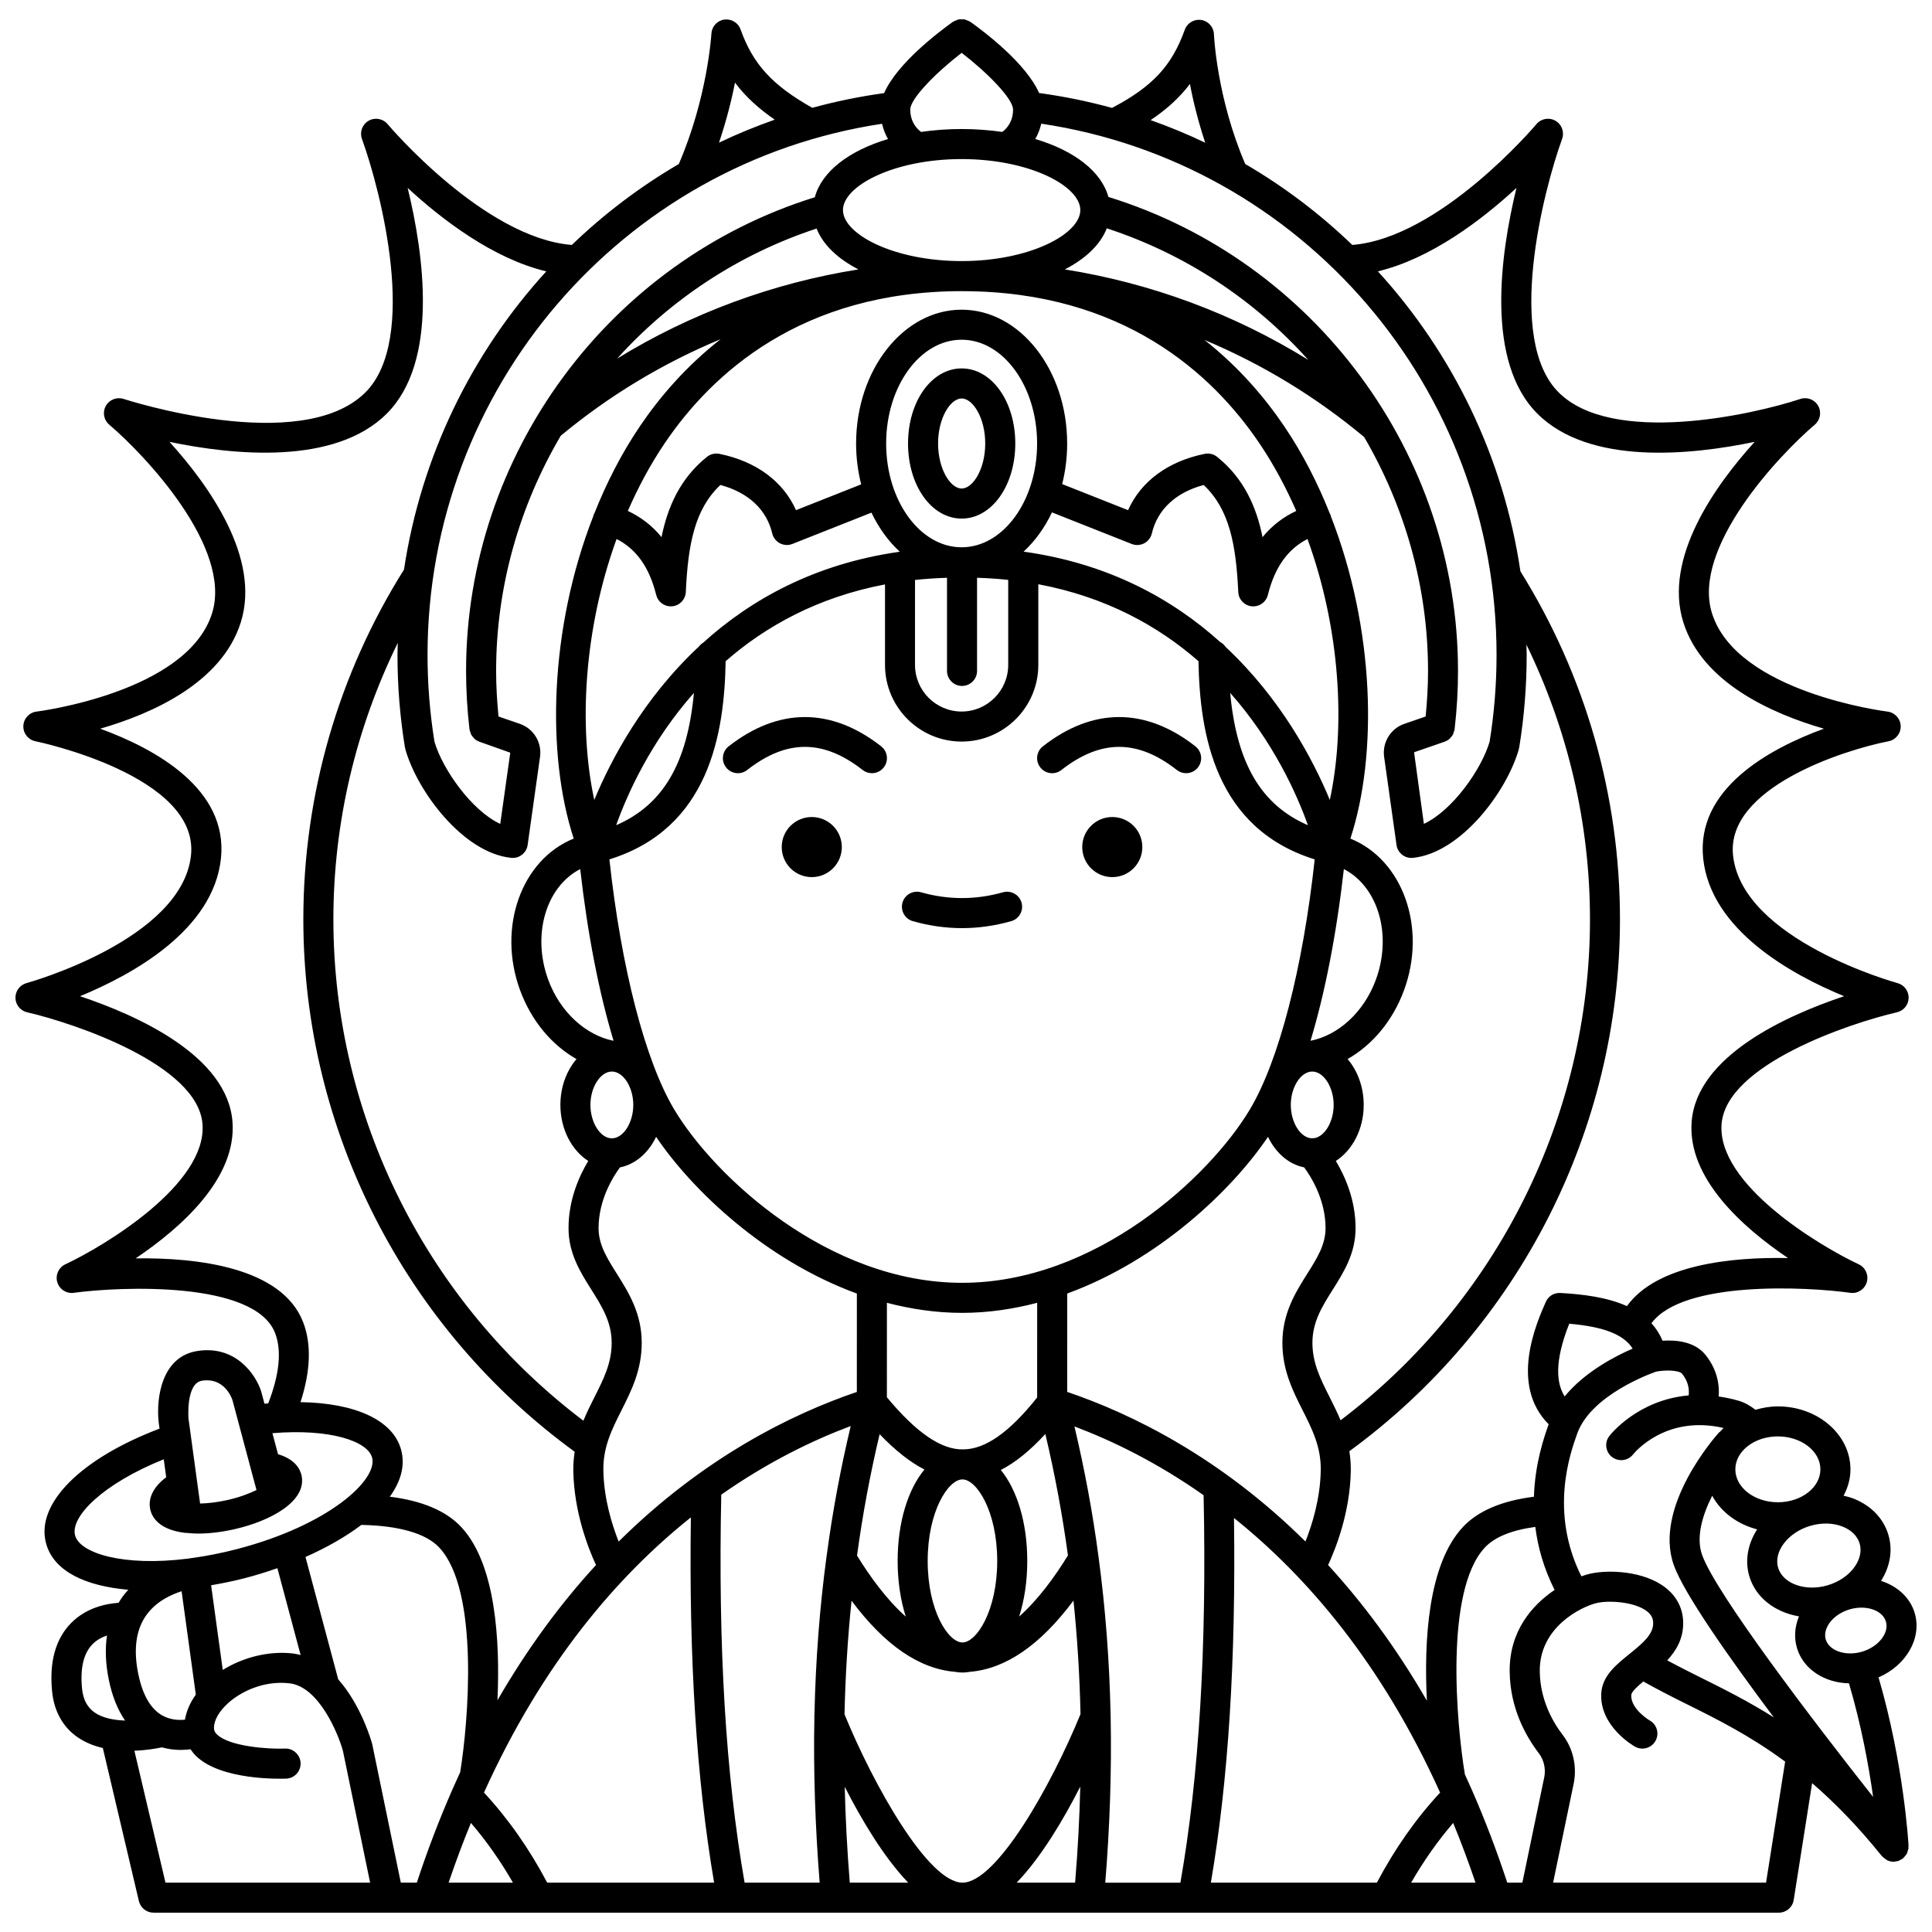 <?xml version="1.0" encoding="UTF-8"?>
<!-- Uploaded to: ICON Repo, www.svgrepo.com, Generator: ICON Repo Mixer Tools -->
<svg width="800px" height="800px" version="1.1" viewBox="144 144 512 512" xmlns="http://www.w3.org/2000/svg">
 <defs>
  <clipPath id="a">
   <path d="m148.09 149h503.81v502h-503.81z"/>
  </clipPath>
 </defs>
 <path d="m385.92 388.12c4.316 1.223 8.699 1.844 13.027 1.844 4.332 0 8.711-0.621 13.027-1.844 2.113-0.598 3.344-2.801 2.742-4.914-0.598-2.117-2.816-3.336-4.914-2.742-7.215 2.043-14.508 2.043-21.723 0-2.098-0.598-4.32 0.625-4.914 2.742-0.594 2.113 0.633 4.316 2.754 4.914z"/>
 <path d="m342.01 348.06c10.438-8.172 20.164-8.172 30.605 0 0.73 0.57 1.594 0.844 2.449 0.844 1.184 0 2.352-0.527 3.137-1.527 1.359-1.73 1.051-4.234-0.68-5.59-13.219-10.344-27.195-10.344-40.418 0-1.73 1.355-2.039 3.859-0.68 5.59 1.352 1.73 3.856 2.043 5.586 0.684z"/>
 <path d="m425.28 348.06c10.438-8.172 20.164-8.172 30.605 0 0.73 0.57 1.594 0.844 2.449 0.844 1.184 0 2.352-0.527 3.137-1.527 1.359-1.73 1.051-4.234-0.68-5.59-13.219-10.344-27.195-10.344-40.418 0-1.73 1.355-2.039 3.859-0.68 5.59 1.352 1.73 3.856 2.043 5.586 0.684z"/>
 <path d="m398.85 281.43c7.973 0 14.211-8.742 14.211-19.898s-6.238-19.898-14.211-19.898-14.211 8.742-14.211 19.898c-0.004 11.156 6.238 19.898 14.211 19.898zm0-31.832c2.949 0 6.246 5.106 6.246 11.934s-3.297 11.934-6.246 11.934c-2.949 0-6.246-5.106-6.246-11.934-0.004-6.828 3.293-11.934 6.246-11.934z"/>
 <g clip-path="url(#a)">
  <path d="m641.83 588.52c7.32-3.152 11.57-10.387 9.582-17.062-1.238-4.152-4.648-7.137-8.914-8.508 2.422-3.863 3.152-8.156 1.945-12.195-1.277-4.305-4.5-7.688-9.059-9.535-0.902-0.367-1.855-0.625-2.816-0.848 1.141-2.129 1.82-4.481 1.82-6.977 0-9.203-8.629-16.688-19.234-16.688-2.086 0-4.062 0.363-5.945 0.898-1.48-1.152-2.953-1.957-4.461-2.394-1.836-0.539-3.574-0.871-5.273-1.125 0.242-3.269-0.469-7.242-3.496-11.02-2.863-3.562-7.773-4-11.379-3.762-0.758-1.777-1.75-3.316-2.953-4.629 8.352-11.359 41.133-9.684 52.695-8.066 1.938 0.289 3.809-0.914 4.367-2.812 0.566-1.887-0.344-3.902-2.121-4.738-10.527-4.934-37.574-21.227-36.355-37.164 1.207-15.766 33.965-26.738 46.488-29.633 1.781-0.41 3.055-1.98 3.086-3.809 0.031-1.824-1.18-3.441-2.938-3.918-0.414-0.113-41.199-11.406-43.594-33.855-1.902-17.836 29.105-27.875 41.207-30.238 1.918-0.375 3.289-2.094 3.219-4.055-0.07-1.961-1.562-3.57-3.504-3.809-0.398-0.047-39.895-5.019-46.504-26.047-5.457-17.359 17.82-41.977 27.25-49.992 1.449-1.234 1.828-3.324 0.891-4.984-0.934-1.66-2.91-2.43-4.723-1.828-13.016 4.312-49.91 12.395-64.07-1.75-14.094-14.078-4.109-53.254 0.93-67.164 0.656-1.82-0.082-3.848-1.762-4.809-1.676-0.969-3.801-0.582-5.043 0.898-0.258 0.312-25.484 30.145-48.797 32.012-8.539-8.219-18.055-15.438-28.375-21.457-7.562-17.543-8.281-34.207-8.289-34.379-0.07-1.906-1.484-3.496-3.371-3.789-1.855-0.281-3.715 0.793-4.356 2.594-3.422 9.559-8.586 15.109-19.289 20.715-6.277-1.727-12.73-3.047-19.324-3.949-3.43-7.824-14.41-16.156-18.211-18.863-0.039-0.027-0.082-0.027-0.125-0.055-0.238-0.16-0.5-0.238-0.766-0.344-0.227-0.086-0.438-0.207-0.672-0.25s-0.469-0.016-0.707-0.016c-0.27-0.004-0.539-0.031-0.805 0.02-0.215 0.039-0.41 0.156-0.621 0.234-0.277 0.105-0.559 0.191-0.809 0.359-0.039 0.023-0.082 0.027-0.121 0.051-3.801 2.707-14.816 11.059-18.23 18.891-6.496 0.898-12.855 2.199-19.039 3.898-10.621-5.996-15.711-11.566-19.008-20.781-0.637-1.785-2.445-2.863-4.324-2.602-1.875 0.273-3.297 1.832-3.402 3.727-0.008 0.172-1.004 16.895-8.637 34.551-10.312 6.019-19.82 13.23-28.355 21.445-23.277-1.855-48.555-31.703-48.812-32.012-1.242-1.48-3.363-1.863-5.047-0.898-1.672 0.965-2.414 2.992-1.758 4.809 5.047 13.902 15.039 53.062 0.93 67.164-17.031 17.023-63.598 1.898-64.074 1.75-1.805-0.59-3.785 0.172-4.723 1.832s-0.559 3.75 0.895 4.981c9.434 8.008 32.715 32.602 27.25 49.992-6.594 20.98-46.105 25.996-46.508 26.047-1.941 0.234-3.43 1.852-3.5 3.812s1.293 3.676 3.223 4.051c0.434 0.082 43.461 9.047 41.203 30.238-2.394 22.398-43.184 33.742-43.594 33.855-1.75 0.484-2.961 2.098-2.926 3.926 0.035 1.824 1.301 3.391 3.082 3.801 12.523 2.898 45.281 13.867 46.488 29.633 1.215 15.906-25.832 32.223-36.355 37.164-1.781 0.836-2.684 2.848-2.125 4.734s2.406 3.086 4.359 2.816c12.133-1.656 47.965-3.262 53.352 10.645 1.805 4.656 1.176 10.934-1.812 18.66-0.332 0.027-0.656 0.059-0.992 0.09l-0.875-3.273c-1.414-4.43-6.766-12.355-17.012-10.688-9.402 1.539-10.828 12.457-10.168 18.789l0.242 1.773c-20.809 7.887-32.828 19.84-30.102 30.281 1.992 7.629 10.672 11.453 21.824 12.418-0.52 0.566-1.023 1.16-1.496 1.801-0.395 0.535-0.738 1.094-1.074 1.656-3.176 0.215-8.477 1.211-12.555 5.332-4.148 4.191-5.852 10.316-5.062 18.203 0.523 5.184 2.828 9.344 6.672 12.035 2.062 1.441 4.394 2.356 6.769 2.91l9.555 40.562c0.422 1.801 2.031 3.07 3.879 3.07h430.73c1.961 0 3.629-1.426 3.934-3.359l4.879-30.961c5.902 5.086 12.039 11.324 18.434 19.27 0.016 0.02 0.055 0.066 0.066 0.082 0.051 0.062 0.133 0.086 0.188 0.148 0.27 0.293 0.586 0.527 0.934 0.73 0.105 0.059 0.18 0.176 0.285 0.223 0.031 0.016 0.066 0.012 0.098 0.023 0.488 0.215 1.02 0.352 1.586 0.352h0.008c0.074 0 0.145 0 0.219-0.008 0.117-0.008 0.207-0.066 0.316-0.082 0.254-0.035 0.512-0.043 0.762-0.129 0.086-0.031 0.16-0.098 0.242-0.137 0.184-0.078 0.34-0.18 0.504-0.277 0.148-0.086 0.305-0.137 0.445-0.246 0.004 0 0.004-0.004 0.004-0.008h0.004c0.082-0.066 0.125-0.168 0.199-0.242 0.195-0.188 0.355-0.391 0.508-0.613 0.086-0.129 0.223-0.223 0.293-0.359 0.047-0.09 0.051-0.195 0.09-0.289 0.098-0.223 0.156-0.453 0.211-0.691 0.035-0.16 0.129-0.305 0.145-0.469 0.012-0.117-0.027-0.23-0.027-0.352 0.004-0.105 0.047-0.195 0.043-0.301-0.035-0.926-1.289-21.859-7.953-44.66zm-44.078-48.141c2.297 4.289 6.625 7.543 11.914 8.922-2.441 3.773-3.332 8.211-2.074 12.434 1.699 5.703 6.883 9.559 13.16 10.621-1.141 2.734-1.348 5.676-0.535 8.395 1.684 5.648 7.328 9.211 13.777 9.348 3.301 11.156 5.269 22.016 6.402 30.109-16.215-20.535-41.602-53.871-45.301-64.082-1.699-4.684 0.031-10.543 2.656-15.746zm46.035 33.352c0.902 3.039-1.984 6.691-6.305 7.977-4.309 1.281-8.723-0.188-9.637-3.227-0.539-1.797 0.352-3.449 0.918-4.277 1.168-1.676 3.125-3.027 5.379-3.695 1.062-0.32 2.129-0.465 3.148-0.465 3.133 0 5.809 1.398 6.496 3.688zm-6.969-20.703c0.578 1.934 0.125 4.109-1.27 6.125-1.59 2.289-4.141 4.051-7.18 4.957-5.867 1.754-11.871-0.383-13.148-4.644-1.266-4.262 2.606-9.336 8.457-11.082 3.047-0.91 6.144-0.832 8.719 0.215 2.269 0.922 3.84 2.488 4.422 4.43zm-10.395-19.641c0 4.809-5.059 8.727-11.27 8.727s-11.27-3.914-11.27-8.727 5.059-8.723 11.27-8.723c6.215 0 11.27 3.914 11.27 8.723zm-36.652-25.336c1.73 2.156 1.922 4.258 1.742 5.746-13.371 1.156-20.641 10.262-21.023 10.762-1.344 1.73-1.02 4.211 0.703 5.559 0.73 0.57 1.586 0.84 2.445 0.84 1.18 0 2.348-0.523 3.137-1.512 0.355-0.449 8.629-10.566 23.988-7.016-0.328 0.324-0.645 0.648-0.945 0.992-0.086 0.082-0.203 0.121-0.281 0.211-0.723 0.797-17.547 19.723-11.934 35.215 2.719 7.5 14.492 24.277 26.477 40.277-6.934-4.371-13.512-7.648-19.758-10.746-2.941-1.461-5.75-2.894-8.492-4.359 2.367-2.562 4.227-5.691 4.234-9.828 0.004-3.762-1.598-7.019-4.637-9.41-5.754-4.527-15.309-4.879-20.266-3.68-0.598 0.145-1.312 0.371-2.078 0.641-8.508-17.035-3-32.527-1.109-37.816 3.606-10.094 19.055-15.781 20.918-16.434 2.539-0.504 6.141-0.359 6.879 0.559zm-37.957 100.59c1.324 1.734 1.852 4.043 1.453 6.223l-5.824 28.051h-4.004c-2.887-8.762-6.035-16.945-9.398-24.617-0.012-0.031-0.027-0.062-0.043-0.094-0.59-1.344-1.188-2.668-1.789-3.977-2.223-13.305-5.414-48.66 5.289-60.113 2.609-2.793 7.117-4.613 13.375-5.473 0.648 5.234 2.184 10.879 5.113 16.711-5.981 4.019-12.039 10.945-11.906 21.672 0.113 9.668 4.273 17.094 7.734 21.617zm-86.922 34.277c4.637-27.18 6.644-58.922 6.125-96.633 19.324 15.465 39.156 38.516 54.625 72.773-6.367 6.848-11.988 14.844-16.754 23.859zm-175.88 0c-4.766-9.016-10.391-17.016-16.754-23.859 15.52-34.375 35.438-57.465 54.828-72.934-0.527 37.621 1.496 69.426 6.16 96.793zm-38.793 0-7.602-36.812c-0.164-0.602-2.879-10.184-8.988-17.066l-8.672-32.426c5.555-2.461 10.641-5.34 14.805-8.5 9.992 0.199 17.137 2.25 20.641 5.996 10.707 11.457 7.699 46.395 5.551 59.539-0.691 1.496-1.375 3.019-2.051 4.555-0.016 0.031-0.031 0.062-0.043 0.094-3.359 7.668-6.516 15.855-9.398 24.617h-4.242zm-63.18-44.285c-3.113-1.734-5.273-5.469-6.41-11.094-1.328-6.531-0.574-11.793 2.242-15.641 2.562-3.504 6.398-5.293 9.254-6.203l3.766 27.398c-1.527 2.129-2.492 4.371-2.879 6.641-1.633 0.164-3.863 0.066-5.973-1.102zm15.992-12.078-3.086-22.445c3.004-0.52 6.004-1.117 8.953-1.887 2.898-0.758 5.785-1.645 8.613-2.641l6.156 23.012c-0.684-0.172-1.379-0.336-2.106-0.414-6.277-0.695-13.027 0.965-18.531 4.375zm65.766 40.543c4.078 4.738 7.801 10.027 11.137 15.82h-17.051c1.867-5.508 3.844-10.773 5.914-15.82zm108.95-450.29c0.363 1.512 0.898 2.867 1.582 4.039-10.371 3.086-17.574 8.641-19.398 15.426-54.531 16.941-92.418 68.199-92.418 125.52 0 5.113 0.301 10.25 0.883 15.273v0.008c0.008 0.062 0.008 0.129 0.016 0.191 0.031 0.277 0.156 0.52 0.242 0.777 0.062 0.188 0.082 0.379 0.172 0.555 0.188 0.367 0.441 0.676 0.727 0.965 0.062 0.066 0.098 0.152 0.168 0.215 0.375 0.336 0.812 0.586 1.289 0.762 0.02 0.008 0.035 0.027 0.055 0.031l8.16 2.898-2.656 18.875c-7.59-3.516-15.324-14.52-17.434-21.797-1.215-7.531-1.836-15.254-1.836-22.965 0-70.602 51.504-130.38 120.45-140.78zm42.203-0.031c69.062 10.305 120.65 70.102 120.65 140.8 0 7.707-0.621 15.43-1.836 22.965-2.109 7.269-9.832 18.266-17.422 21.789l-2.602-18.973 8.09-2.793c0.02-0.008 0.035-0.023 0.055-0.031 0.477-0.176 0.914-0.426 1.289-0.762 0.07-0.062 0.109-0.152 0.176-0.219 0.277-0.285 0.539-0.594 0.723-0.957 0.086-0.176 0.113-0.371 0.172-0.559 0.086-0.254 0.207-0.492 0.242-0.773 0.008-0.062 0.008-0.129 0.016-0.191v-0.012c0.582-5.023 0.883-10.156 0.883-15.27 0-57.434-37.988-108.72-92.652-125.6-1.855-6.754-9.047-12.281-19.379-15.355 0.695-1.176 1.23-2.543 1.594-4.066zm6.867 336.09 0.008-26.07c24.25-8.855 43.676-27.398 53.207-41.531 2.023 4.25 5.484 7.293 9.582 8.098 1.73 2.344 5.668 8.488 5.668 16.105 0 4.391-2.242 7.953-4.84 12.074-3.09 4.91-6.598 10.477-6.598 18.312 0 7.246 2.738 12.688 5.391 17.945 2.516 4.988 4.891 9.703 4.773 15.902-0.137 7.5-2.285 14.383-4.051 18.816-22.617-22.414-46.086-33.859-63.141-39.652zm-120.67-67.199c-3.027 0-5.68-4.133-5.68-8.848s2.652-8.848 5.68-8.848c3.027 0 5.68 4.133 5.68 8.848-0.004 4.715-2.66 8.848-5.68 8.848zm1.25-158.83c5.215 2.641 8.688 7.5 10.504 14.832 0.441 1.793 2.055 3.023 3.863 3.023 0.133 0 0.262-0.004 0.398-0.02 1.969-0.195 3.492-1.805 3.582-3.777 0.586-12.695 2.375-21.992 9.168-28.375 7.391 1.992 12.238 6.5 13.734 12.84 0.266 1.121 1.012 2.078 2.035 2.617 1.031 0.535 2.242 0.598 3.309 0.172l20.949-8.293c1.938 4.055 4.492 7.574 7.508 10.352-0.039 0-0.07 0.02-0.113 0.023-22.543 3.207-39.465 12.738-52.02 24.113-0.422 0.262-0.781 0.586-1.082 0.98-14.746 13.758-23.281 29.914-27.746 40.668-4.203-19.398-2.769-45.277 5.91-69.156zm53.004-82.27c1.695 4.281 5.598 8 11.09 10.828-22.66 3.606-44.41 11.641-63.949 23.637 14.078-15.605 32.156-27.656 52.859-34.465zm76.91-0.059c20.941 6.848 39.215 19.039 53.383 34.863-19.684-12.188-41.621-20.336-64.5-23.973 5.516-2.848 9.434-6.586 11.117-10.891zm-38.406 16.648c0.09 0 0.184 0.004 0.273 0.008 42.438 0.078 66.141 21.93 78.547 40.27 3.832 5.664 7.055 11.719 9.793 17.965-3.508 1.645-6.5 3.953-8.93 6.949-1.602-7.926-4.891-15.543-12.039-21.277-0.914-0.742-2.117-1.027-3.277-0.801-9.742 1.969-16.926 7.309-20.32 14.93l-17.465-6.914c0.852-3.391 1.32-7.004 1.32-10.75 0-19.559-12.543-35.465-27.965-35.465s-27.969 15.91-27.969 35.465c0 3.773 0.477 7.41 1.344 10.828l-17.27 6.836c-3.391-7.621-10.57-12.961-20.32-14.93-1.16-0.23-2.359 0.062-3.277 0.801-7.156 5.742-10.441 13.355-12.039 21.277-2.434-3-5.422-5.305-8.93-6.949 2.734-6.246 5.957-12.305 9.793-17.965 12.422-18.371 36.172-40.262 78.73-40.277zm92.848 224.51c-3.027 0-5.68-4.133-5.68-8.848s2.652-8.848 5.68-8.848 5.68 4.133 5.68 8.848-2.652 8.848-5.68 8.848zm-0.453-25.848c3.84-12.695 6.879-28.234 8.836-45.5 9.035 4.652 12.879 17.359 8.469 29.352-3.172 8.617-9.988 14.703-17.305 16.148zm5.113-63.828c-4.453-10.727-12.957-26.84-27.637-40.57-0.371-0.539-0.836-0.98-1.418-1.281-12.562-11.316-29.48-20.777-51.984-23.934-0.035 0-0.066-0.02-0.105-0.02 3.019-2.793 5.574-6.328 7.512-10.398l21.125 8.367c1.07 0.426 2.281 0.363 3.309-0.172 1.023-0.539 1.766-1.492 2.035-2.617 1.496-6.344 6.344-10.855 13.734-12.84 6.785 6.383 8.574 15.68 9.168 28.375 0.09 1.977 1.617 3.582 3.582 3.777 0.133 0.012 0.262 0.02 0.398 0.02 1.809 0 3.418-1.234 3.863-3.023 1.816-7.328 5.289-12.188 10.504-14.832 8.688 23.871 10.113 49.75 5.914 69.148zm-5.801 6.699c-12.402-5.367-18.879-16.379-20.602-35.066 11.469 12.949 17.672 26.867 20.602 35.066zm-104.12-64.996c2.731-0.297 5.566-0.477 8.473-0.578v24.684c0 2.199 1.781 3.981 3.981 3.981 2.203 0 3.981-1.785 3.981-3.981v-24.684c2.832 0.094 5.594 0.27 8.258 0.559v22.539c0 6.809-5.539 12.348-12.348 12.348-6.809 0-12.352-5.539-12.352-12.348l0.004-22.52zm-7.656-36.16c0-15.168 8.977-27.504 20.004-27.504 11.031 0 20 12.34 20 27.504s-8.977 27.504-20 27.504c-11.027 0-20.004-12.336-20.004-27.504zm-50.945 66.09c-1.723 18.688-8.199 29.695-20.602 35.066 2.926-8.199 9.133-22.117 20.602-35.066zm-21.293 92.199c-7.289-1.445-14.133-7.535-17.305-16.156-4.406-11.988-0.566-24.703 8.469-29.352 1.953 17.27 4.996 32.809 8.836 45.508zm-1.098-48.078c26.445-8.227 30.465-33.305 30.801-52.52 10.512-9.195 24.309-16.938 42.234-20.348v21.336c0 11.199 9.109 20.312 20.316 20.312 11.195 0 20.312-9.113 20.312-20.312v-21.383c18.031 3.387 31.895 11.164 42.445 20.395 0.336 19.211 4.356 44.289 30.801 52.52-3.129 28.828-9.504 53.484-17.23 66.363-10.637 17.727-40.734 45.852-76.227 45.852s-65.59-28.125-76.227-45.852c-7.727-12.879-14.098-37.531-17.227-66.363zm93.449 120.18c6.856 0 13.512-0.992 19.91-2.668l-0.008 25.09c-7.277 9.156-13.664 13.691-19.488 13.754-5.887 0.207-12.574-4.477-20.332-13.809l0.008-25.035c6.394 1.672 13.055 2.668 19.91 2.668zm-21.84 32.152c4.098 4.273 8.027 7.398 11.879 9.359-4.356 5.258-7.106 13.965-7.106 24.234 0 5.457 0.785 10.461 2.156 14.758-5.035-4.484-9.441-10.52-12.918-16.184 1.477-10.91 3.492-21.68 5.988-32.168zm12.734 33.586c0-13.188 5.457-21.602 9.211-21.602 3.754 0 9.215 8.414 9.215 21.602s-5.461 21.605-9.215 21.605c-3.758 0-9.211-8.414-9.211-21.605zm19.383-24.109c3.867-1.961 7.769-5.156 11.801-9.527 2.492 10.527 4.508 21.305 5.988 32.172-3.484 5.672-7.891 11.723-12.938 16.215 1.379-4.293 2.156-9.297 2.156-14.75 0-10.188-2.711-18.84-7.008-24.109zm87.117-19.34c-2.434-4.836-4.539-9.008-4.539-14.363 0-5.535 2.609-9.68 5.375-14.066 2.977-4.731 6.059-9.625 6.059-16.316 0-7.547-2.828-13.801-5.227-17.805 4.363-2.809 7.383-8.375 7.383-14.848 0-4.789-1.656-9.094-4.273-12.156 6.519-3.695 11.957-10.082 14.961-18.246 6.09-16.559-0.289-34.539-14.219-40.18 7.254-22.133 6.492-55.637-5.211-85.508-0.016-0.066 0.004-0.137-0.016-0.203-0.047-0.16-0.156-0.273-0.219-0.422-3.219-8.086-7.195-15.906-12.086-23.137-5.125-7.574-12.02-15.691-21.113-22.863 15.215 6.375 29.488 15.027 42.309 25.734 10.75 18.445 16.914 39.688 16.914 61.961 0 4.043-0.242 8.086-0.633 12.086l-5.644 1.945c-3.644 1.25-5.894 4.93-5.359 8.746l3.285 23.359c0.277 1.984 1.977 3.43 3.938 3.43 0.133 0 0.266-0.004 0.406-0.02 12.742-1.285 24.938-17.648 28.074-28.812 0.02-0.066 0-0.137 0.016-0.203 0.02-0.082 0.066-0.148 0.082-0.23 1.309-8.039 1.977-16.285 1.977-24.512 0-0.918-0.047-1.832-0.062-2.746 10.992 22.582 16.84 47.406 16.84 72.812 0 52.141-24.645 101.32-66.094 132.74-0.926-2.195-1.945-4.231-2.922-6.176zm-66.051-314.54c0 6.379-13.449 13.516-31.449 13.516-18.004 0-31.453-7.137-31.453-13.516s13.449-13.516 31.453-13.516c18 0.004 31.449 7.137 31.449 13.516zm-178.98 142.42c0.012 0.082 0.062 0.148 0.082 0.23 0.016 0.066-0.004 0.137 0.016 0.203 3.133 11.168 15.332 27.531 28.074 28.812 0.137 0.012 0.27 0.02 0.406 0.02 1.965 0 3.66-1.445 3.938-3.43l3.285-23.359c0.539-3.816-1.715-7.488-5.356-8.746l-5.648-1.945c-0.391-3.996-0.633-8.043-0.633-12.086 0-22.41 6.242-43.793 17.129-62.32 12.84-10.656 27.137-19.262 42.367-25.582-9.227 7.219-16.219 15.422-21.391 23.07-4.891 7.227-8.871 15.047-12.086 23.137-0.062 0.148-0.176 0.262-0.223 0.426-0.02 0.066 0 0.137-0.016 0.203-11.703 29.871-12.473 63.371-5.215 85.504-13.926 5.637-20.309 23.625-14.219 40.18 3.004 8.168 8.434 14.559 14.953 18.254-2.617 3.066-4.266 7.363-4.266 12.152 0 6.473 3.019 12.043 7.383 14.848-2.402 4-5.227 10.258-5.227 17.805 0 6.691 3.082 11.582 6.059 16.316 2.762 4.387 5.375 8.535 5.375 14.066 0 5.356-2.102 9.527-4.539 14.363-0.996 1.977-2.039 4.055-2.953 6.293-41.555-31.418-66.258-80.641-66.258-132.86 0-25.582 5.922-50.562 17.062-73.262-0.023 1.066-0.074 2.125-0.074 3.203-0.004 8.219 0.664 16.465 1.973 24.5zm52.586 191.61c-0.113-6.195 2.258-10.91 4.773-15.898 2.648-5.262 5.391-10.699 5.391-17.945 0-7.832-3.508-13.398-6.598-18.312-2.594-4.121-4.84-7.68-4.84-12.074 0-7.617 3.934-13.762 5.668-16.105 4.098-0.809 7.559-3.852 9.582-8.098 9.527 14.129 28.957 32.676 53.203 41.531l-0.008 26.078c-17.059 5.793-40.512 17.246-63.121 39.645-1.766-4.438-3.918-11.32-4.051-18.82zm31.242 6.398c12.41-8.703 24.289-14.434 34.309-18.188-2.656 11.117-4.797 22.539-6.336 34.082-0.023 0.09-0.023 0.188-0.039 0.277-0.012 0.086-0.027 0.176-0.039 0.262-1.82 13.477-2.887 27.516-3.195 41.738-0.047 0.312-0.055 0.613-0.023 0.934-0.277 14.164 0.219 28.852 1.402 43.715h-19.891c-5.008-28.652-7.039-62.34-6.188-102.82zm32.719 77.414c4.457 8.73 10.34 18.66 16.824 25.406h-15.484c-0.695-8.559-1.141-17.039-1.34-25.406zm-0.055-19.203c0.223-10.188 0.844-20.27 1.863-30.109 8.758 11.75 17.941 18.066 27.414 18.844 0.648 0.117 1.305 0.191 1.98 0.191 0.672 0 1.328-0.07 1.98-0.191 9.477-0.777 18.672-7.109 27.438-18.879 1.023 9.852 1.645 19.926 1.863 30.086-7.703 18.855-22.223 44.664-31.281 44.664-9.043 0.004-23.543-25.754-31.258-44.605zm62.48 19.156c-0.207 8.422-0.66 16.918-1.371 25.449h-15.48c6.496-6.754 12.395-16.699 16.852-25.449zm8.051-18.383c0.012-0.227 0.008-0.438-0.016-0.656-0.297-14.227-1.371-28.332-3.207-41.914-1.535-11.648-3.699-23.207-6.375-34.492 10.016 3.773 21.863 9.516 34.23 18.223 0.852 40.57-1.172 74.215-6.148 102.68h-19.914c1.203-14.781 1.711-29.496 1.43-43.84zm90.773 28.016c2.07 5.047 4.047 10.312 5.914 15.82h-17.051c3.336-5.793 7.059-11.082 11.137-15.82zm30.754-132.3c9.184 0.789 14.453 2.867 16.809 6.594-4.746 2.055-12.723 6.203-18.023 12.668-2.086-3.312-2.898-8.898 1.215-19.262zm-13.984-301c-4.324 17.797-8.242 46.047 5.539 59.816 13.797 13.781 40.77 10.992 57.582 7.477-10.535 11.633-24.234 30.855-18.898 47.832 5.031 16.008 23.477 24.207 37.246 28.184-14.637 5.356-33.949 15.984-31.984 34.418 2.019 18.945 23.352 30.727 37.344 36.477-15.285 5.106-39.07 15.812-40.406 33.285-1.141 14.914 13.457 27.953 25.539 36.109-14.891-0.297-34.738 1.688-42.691 12.734-5.281-2.375-11.719-3.156-17.637-3.481-1.742-0.082-3.191 0.855-3.863 2.371-2.481 5.617-9.68 21.961 0.762 32.426-1.23 3.449-3.625 10.371-3.906 19.199-8.512 1.07-14.836 3.762-18.828 8.031-9.25 9.895-10.344 30.195-9.539 46.031-8.152-14.129-17.039-25.996-26.18-35.957 2.074-4.481 5.816-14 6.012-24.906 0.031-1.859-0.117-3.602-0.375-5.262 44.922-32.816 71.711-85.277 71.711-140.94 0-32.738-9.137-64.605-26.383-92.242-4.473-30.281-17.957-57.785-37.77-79.496 14.109-3.367 27.617-13.703 36.727-22.109zm-86.531-27.555c0.828 4.469 2.152 9.852 4.043 15.574-4.684-2.246-9.512-4.234-14.461-5.992 4.297-2.879 7.691-5.984 10.418-9.582zm-60.496-8.242c6.84 5.269 13.617 12.16 13.617 15.02 0 3.328-1.766 5.133-2.856 5.938-3.406-0.488-6.996-0.77-10.762-0.77-3.762 0-7.352 0.277-10.75 0.77-1.078-0.801-2.871-2.613-2.871-5.938-0.004-2.852 6.773-9.75 13.621-15.02zm-60.074 7.887c2.938 3.934 6.516 7.039 10.535 9.824-5.055 1.781-9.988 3.797-14.766 6.09 1.965-5.863 3.356-11.375 4.231-15.914zm-158.83 311.59c12.105-8.148 26.805-21.23 25.664-36.191-1.34-17.473-25.121-28.18-40.406-33.285 13.992-5.75 35.324-17.531 37.344-36.477 1.969-18.434-17.344-29.062-31.984-34.418 13.773-3.977 32.219-12.176 37.246-28.184 5.336-16.977-8.363-36.199-18.898-47.828 16.809 3.504 43.785 6.297 57.582-7.481 13.781-13.77 9.863-42.02 5.539-59.816 9.105 8.406 22.625 18.746 36.734 22.113-19.715 21.602-33.164 48.938-37.707 79.031-17.438 27.746-26.676 59.773-26.676 92.699 0 55.754 26.859 108.27 71.906 141.08-0.242 1.617-0.391 3.309-0.359 5.117 0.199 10.906 3.938 20.426 6.012 24.906-9.117 9.926-17.98 21.762-26.113 35.836 0.707-15.699-0.426-36.098-9.609-45.914-4-4.277-10.355-6.961-18.922-8.027 2.859-3.961 4.117-8.145 3.023-12.336-2.07-7.93-12.113-12.5-26.688-12.723 2.676-8.27 2.941-15.398 0.688-21.215-5.644-14.562-28.113-17.113-44.375-16.887zm17.555 32.426c5.742-0.938 7.793 4.238 8.082 5.07l5.031 18.828c0 0.008 0.004 0.016 0.004 0.023l1.352 5.043c-1.941 0.953-4.461 1.918-7.66 2.644-2.809 0.633-5.262 0.891-7.285 0.934l-0.758-5.527v-0.008l-2.32-17.008c0-0.098-0.707-9.301 3.555-10zm-33.609 40.973c-1.285-4.926 7.32-13.641 23.5-20.152l0.648 4.754c-4.516 3.426-4.633 6.75-4.223 8.555 0.434 1.926 2.191 5.293 9.051 6.168 0.176 0.023 0.387 0.016 0.566 0.031 0.031 0 0.059 0.016 0.09 0.016 0.027 0 0.059-0.004 0.086-0.008 0.918 0.09 1.855 0.172 2.863 0.172 2.965 0 6.262-0.391 9.594-1.145 4.879-1.102 9.602-2.938 12.988-5.312 0 0 0.004 0 0.004-0.004 3.539-2.481 5.617-5.551 4.84-9.004-0.367-1.617-1.703-4.25-6.219-5.566l-1.492-5.574c15.23-1.262 25.273 2.09 26.43 6.504 1.516 5.809-11.344 17.824-35.734 24.191-4.164 1.086-8.094 1.848-11.793 2.359h-0.004c-0.086 0.008-0.539 0.059-1.242 0.184-17.273 2.184-28.727-1.461-29.953-6.168zm1.852 40.633c-0.543-5.379 0.391-9.336 2.754-11.766 1.137-1.164 2.512-1.867 3.852-2.32-0.531 3.551-0.383 7.453 0.477 11.699 0.887 4.363 2.344 7.969 4.316 10.84-2.945-0.105-5.953-0.648-8.098-2.156-1.934-1.359-3.016-3.418-3.301-6.297zm13.867 16.449c3.156-0.117 5.82-0.582 7.281-0.891 1.73 0.473 3.418 0.68 4.926 0.68 0.973 0 1.863-0.07 2.668-0.176 0.434 0.645 0.93 1.262 1.52 1.832 6.644 6.402 22.078 6.008 23.824 5.949 2.199-0.082 3.91-1.93 3.828-4.129-0.082-2.199-1.988-3.941-4.129-3.832-4.418 0.172-14.672-0.523-18.004-3.727-0.727-0.695-0.824-1.27-0.824-1.785 0-2.023 1.379-4.414 3.773-6.562 3.371-3.023 9.383-5.996 16.207-5.231 7.828 0.863 12.941 13.371 14.188 17.871l7.211 34.957h-54.23zm432.41 34.957h-56.434l5.512-26.531c0.812-4.484-0.262-9.07-2.949-12.586-2.734-3.566-6.008-9.391-6.098-16.875-0.145-11.758 11.062-17.129 15-18.086 3.328-0.809 10.223-0.352 13.457 2.199 1.105 0.871 1.598 1.84 1.598 3.141-0.004 2.871-2.492 5.09-6.289 8.145-3.555 2.859-7.223 5.816-7.473 10.453-0.461 8.727 8.566 13.895 8.953 14.109 1.914 1.07 4.34 0.391 5.418-1.523 1.078-1.918 0.395-4.344-1.523-5.418-0.051-0.027-5.09-3.027-4.894-6.742 0.043-0.844 1.609-2.281 3.191-3.594 3.656 2.051 7.379 3.957 11.305 5.906 8.156 4.047 16.906 8.406 26.285 15.332z"/>
 </g>
 <path d="m446.73 368.48c0 4.398-3.562 7.965-7.961 7.965-4.398 0-7.965-3.566-7.965-7.965 0-4.398 3.566-7.961 7.965-7.961 4.398 0 7.961 3.562 7.961 7.961"/>
 <path d="m367.09 368.48c0 4.398-3.566 7.965-7.965 7.965-4.398 0-7.961-3.566-7.961-7.965 0-4.398 3.562-7.961 7.961-7.961 4.398 0 7.965 3.562 7.965 7.961"/>
</svg>